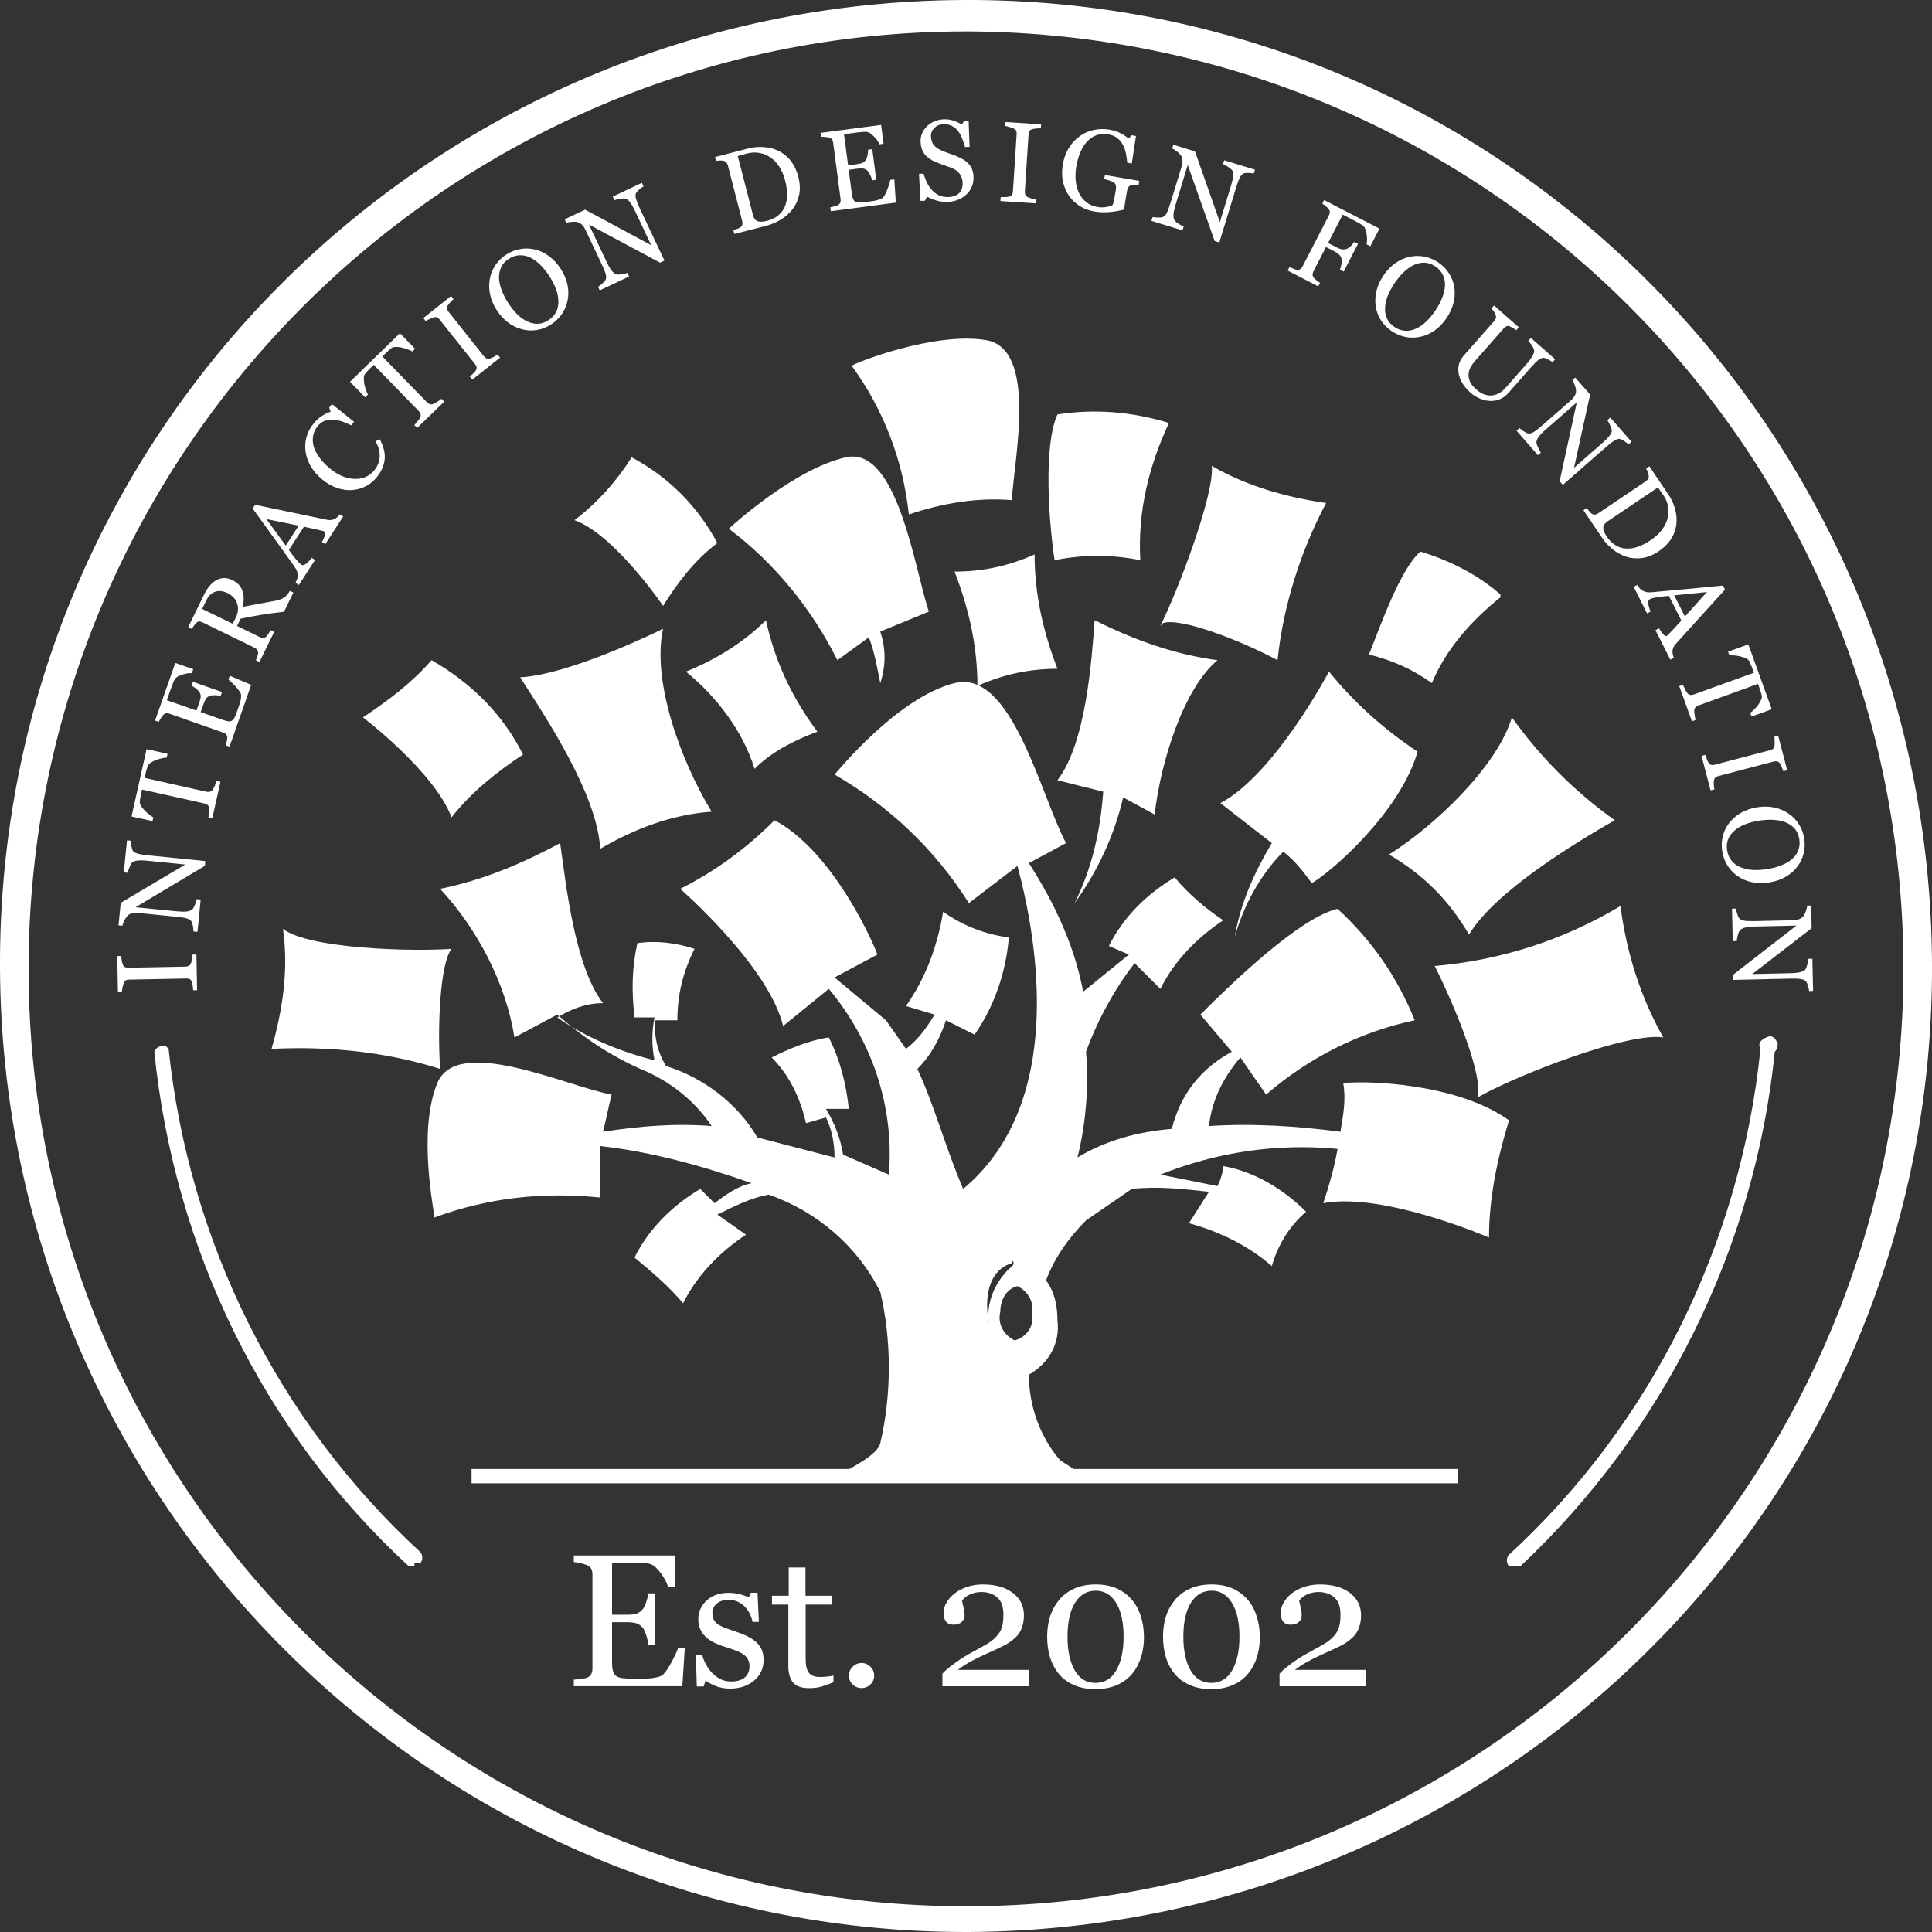 <?xml version="1.0" encoding="utf-8"?>
<svg xmlns="http://www.w3.org/2000/svg" fill="none" height="100%" overflow="visible" preserveAspectRatio="none" style="display: block;" viewBox="0 0 48 48" width="100%">
<rect x="0" y="0" width="48" height="48" fill="#333333" stroke="none"/>
<g id="IDF logo">
<path d="M0 24.071C-0.071 10.793 10.651 0.071 23.929 0C37.207 -0.071 47.929 10.651 48 23.929C48.071 37.207 37.349 47.929 24.071 48H24C10.793 48 0.071 37.278 0 24.071ZM0.71 24.071C0.71 36.923 11.148 47.361 24 47.361C36.852 47.361 47.29 36.923 47.29 24.071C47.29 11.219 36.923 0.852 24.071 0.781H24C11.148 0.781 0.71 11.219 0.71 24.071Z" fill="white" id="Vector"/>
<path d="M17.042 16.686C17.752 16.402 18.462 15.976 19.03 15.408C19.243 16.402 19.669 17.326 20.308 18.178C19.74 18.391 19.172 18.675 18.746 19.101C18.462 18.178 17.823 17.326 17.042 16.686ZM25.136 12.426C24.284 12.355 23.432 12.497 22.58 12.781C22.438 11.432 21.941 10.154 21.16 9.089C21.231 9.018 23.219 8.237 24.497 8.45C25.775 8.663 25.207 11.361 25.136 12.426ZM26.343 36.284L27.124 36.781H20.592C21.231 36.426 21.799 36.142 21.87 35.858C22.154 34.651 22.154 33.302 21.87 32.095C21.302 30.959 20.308 30.107 19.101 29.68C18.675 29.752 18.249 29.965 17.823 30.177L18.533 30.675C17.894 31.101 17.326 31.669 16.971 32.379C16.616 31.953 16.19 31.598 15.764 31.243C16.119 30.532 16.687 29.965 17.397 29.538L17.752 29.893C18.036 29.68 18.32 29.468 18.675 29.396C17.468 28.97 16.19 28.615 14.912 28.473V29.752C13.491 29.61 12.142 29.752 10.793 30.248C10.793 30.107 10.367 28.118 10.864 26.911C11.361 25.704 14.059 26.982 15.195 27.195C15.124 27.479 15.053 27.834 14.982 28.118C15.906 27.976 16.758 27.905 17.681 27.976C17.255 27.337 16.616 26.84 15.906 26.556C15.124 26.201 14.486 25.775 13.846 25.207L12.781 25.775C12.568 24.426 11.858 23.077 10.935 22.083C12 21.87 12.994 21.444 13.917 20.947C14.059 21.941 14.272 24 14.982 24.923C14.556 24.923 14.201 25.065 13.846 25.278C14.556 25.775 15.409 26.13 16.261 26.343C16.19 25.988 16.19 25.633 16.261 25.278H15.764C15.693 24.639 15.693 24.071 15.835 23.432C16.332 23.361 16.829 23.432 17.255 23.574C16.971 24.142 16.829 24.71 16.829 25.349H16.261C16.261 25.775 16.332 26.13 16.545 26.485C17.468 26.769 18.32 27.408 18.817 28.26L20.734 28.757C20.734 28.402 20.663 28.047 20.521 27.763L20.024 27.905C19.882 27.266 19.598 26.698 19.172 26.272C19.598 26.059 20.095 25.846 20.592 25.775C20.876 26.343 21.018 26.911 21.089 27.55H20.521C20.734 27.905 20.876 28.26 20.947 28.686L22.083 29.183C22.225 27.479 21.657 25.846 20.592 24.568L19.456 25.491C19.101 24 16.9 22.083 16.9 22.083C17.752 21.657 18.533 21.089 19.243 20.379C20.592 21.089 21.586 23.148 21.799 23.716L20.734 24.284L22.012 25.349L22.509 26.059C22.793 25.846 23.006 25.562 23.219 25.207L22.509 24.994C23.006 24.284 23.29 23.503 23.432 22.651C23.929 23.006 24.497 23.219 25.065 23.29C24.994 24.142 24.71 24.994 24.213 25.704L23.503 25.349C23.361 25.775 23.148 26.201 22.793 26.556C23.219 27.479 23.503 28.544 23.929 29.538C26.485 27.408 25.775 23.361 25.278 21.515L24.071 22.438C23.219 21.089 22.083 20.024 20.734 19.243C20.805 19.172 22.296 17.326 23.716 16.971C25.136 16.616 25.846 19.74 26.485 20.947L25.562 21.444C26.201 22.438 26.698 23.503 26.911 24.639L28.047 23.716L27.55 23.503C27.905 22.793 28.474 22.225 29.184 21.799C29.539 22.225 29.965 22.58 30.391 22.864C29.752 23.29 29.184 23.858 28.829 24.568L28.189 23.929C27.692 24.568 27.267 25.349 26.982 26.13C27.053 26.982 26.982 27.905 26.769 28.757C27.48 28.331 28.261 28.118 29.113 28.047C29.326 27.195 29.823 26.556 30.604 26.13L29.823 25.207C30.675 24.355 32.308 22.793 33.231 22.58C34.083 23.361 34.722 24.284 35.148 25.349C33.799 25.633 32.521 26.272 31.456 27.195L30.817 26.272C30.391 26.769 30.107 27.337 30.036 27.976C31.101 27.905 32.237 27.976 33.302 28.118C33.373 27.692 33.444 27.337 33.373 26.911C33.941 26.84 36.213 26.911 37.491 27.834C37.207 28.757 36.994 29.752 36.994 30.746C36.994 30.746 34.367 29.61 32.876 29.893C33.018 29.468 33.16 28.97 33.231 28.544C31.74 28.402 30.249 28.615 28.829 29.183L30.249 29.468C30.32 29.326 30.391 29.112 30.391 28.97C31.172 29.112 31.882 29.538 32.45 30.107C32.024 30.462 31.74 30.959 31.598 31.456C31.03 30.959 30.32 30.604 29.539 30.39L30.036 29.61C29.397 29.538 28.758 29.468 28.119 29.538L26.982 30.32C26.556 30.746 26.201 31.243 25.988 31.811C26.201 32.095 26.272 32.45 26.272 32.805C26.343 33.373 26.059 33.87 25.562 34.154C25.562 34.935 25.846 35.716 26.343 36.284ZM25.633 32.663C25.704 32.379 25.562 32.095 25.278 31.953C24.994 32.024 24.852 32.308 24.852 32.592C24.781 32.876 24.923 33.16 25.207 33.302C25.491 33.231 25.704 32.947 25.633 32.663ZM25.136 31.385C24.639 31.527 24.426 32.095 24.568 32.876C24.497 32.379 24.71 31.882 25.065 31.527C25.278 31.385 25.136 31.314 25.136 31.314V31.385ZM20.805 16.402C20.166 15.124 19.243 13.988 18.107 13.136C18.178 13.065 19.74 11.645 21.018 11.361C22.296 11.077 22.722 14.13 23.077 15.195L21.87 15.692C22.012 16.119 22.012 16.544 21.87 16.971C21.799 16.616 21.728 16.189 21.586 15.834L20.805 16.402ZM11.219 23.574C10.935 23.929 10.864 25.491 10.935 26.556C9.586 26.13 8.166 25.988 6.746 26.059C7.03 25.065 7.172 24.071 7.03 23.077C7.669 23.574 10.225 23.645 11.219 23.574ZM17.681 20.166C16.687 20.237 15.764 20.592 14.912 21.089C14.841 19.74 13.562 17.823 12.923 16.828C14.201 16.758 16.474 15.621 16.474 15.621C16.19 16.899 16.9 18.888 17.681 20.166ZM28.331 13.917C27.622 13.775 26.911 13.775 26.201 13.917C26.059 12.994 25.917 11.077 26.272 10.296C27.195 10.154 28.119 10.225 29.042 10.509C28.545 11.574 28.261 12.71 28.331 13.917ZM16.474 15.053C16.474 15.053 15.267 13.278 14.272 12.923C14.841 12.497 15.338 11.929 15.693 11.361C16.616 11.858 17.326 12.568 17.823 13.491C17.255 13.917 16.829 14.485 16.474 15.053ZM30.32 19.953C31.669 19.243 33.018 16.686 33.018 16.686C33.657 17.468 34.367 18.107 35.219 18.675C34.793 20.166 33.089 21.657 32.592 21.941C32.379 21.657 32.166 21.373 31.882 21.16C31.314 21.728 30.888 22.509 30.675 23.29C30.817 22.438 31.172 21.657 31.598 20.947L30.32 19.953ZM36.71 27.266C36.852 26.769 36.213 25.136 35.645 24C37.278 23.858 38.84 23.361 40.261 22.509C40.403 23.645 40.758 24.781 41.325 25.775C40.474 25.633 37.704 26.698 36.71 27.266ZM34.509 21.231C35.645 20.521 37.207 19.03 37.562 17.823C38.272 18.817 39.124 19.669 40.118 20.379C39.124 20.947 37.136 22.154 36.497 23.219C36 22.367 35.361 21.728 34.509 21.231ZM28.829 15.55C29.255 14.698 30.178 12.284 30.107 11.574C30.959 12.071 31.953 12.355 32.947 12.497C32.308 13.704 31.882 15.053 31.74 16.402C30.817 15.905 29.326 15.337 28.9 15.479L28.829 15.55ZM27.905 19.811C27.692 20.734 27.267 21.657 26.698 22.438C27.124 21.586 27.337 20.663 27.409 19.669L26.272 19.385C26.982 18.462 27.124 16.402 27.195 15.408C28.189 15.905 29.184 16.261 30.249 16.402C29.397 17.113 28.829 18.959 28.687 20.237L27.905 19.811ZM23.716 14.201C24.426 14.201 25.065 14.059 25.704 13.775C25.704 14.769 25.917 15.692 26.272 16.616C25.562 16.616 24.923 16.758 24.284 17.041C24.284 16.047 24.071 15.124 23.716 14.201ZM37.278 14.84C36.568 15.408 35.929 16.119 35.574 16.971C35.077 16.616 34.58 16.402 34.012 16.261C34.296 15.55 34.793 14.13 35.29 13.704C36 13.917 36.71 14.272 37.278 14.769V14.84ZM11.219 20.308C10.793 19.172 9.018 17.823 9.018 17.823C9.657 17.397 10.225 16.971 10.722 16.402C11.716 16.971 12.497 17.752 12.994 18.746C12.355 19.172 11.716 19.669 11.219 20.308Z" fill="white" id="Vector_2"/>
<path d="M11.716 36.497H36.213V36.852H11.716V36.497ZM10.296 38.911H10.154C6.533 35.574 4.331 31.029 3.834 26.13C3.905 25.988 3.976 25.988 4.118 25.988L4.189 26.059C4.686 30.817 6.888 35.29 10.438 38.556C10.509 38.627 10.509 38.769 10.438 38.84H10.296V38.911ZM37.633 38.911H37.491C37.42 38.84 37.42 38.698 37.491 38.627C41.041 35.361 43.242 30.887 43.739 26.059C43.668 25.917 43.739 25.846 43.881 25.775C44.023 25.704 44.094 25.775 44.166 25.917C44.166 25.988 44.166 26.059 44.094 26.13C43.597 31.029 41.325 35.574 37.775 38.911H37.633Z" fill="white" id="Vector_3"/>
<g id="Est. 2002">
<path d="M33.934 41.894H31.79V41.582C31.831 41.535 31.888 41.482 31.961 41.424C32.034 41.365 32.121 41.301 32.222 41.232C32.283 41.191 32.356 41.146 32.442 41.097C32.527 41.048 32.624 40.995 32.732 40.937C32.853 40.873 32.945 40.816 33.009 40.768C33.075 40.719 33.134 40.659 33.188 40.587C33.223 40.54 33.251 40.481 33.272 40.411C33.294 40.339 33.304 40.237 33.304 40.106C33.304 39.916 33.253 39.776 33.151 39.688C33.049 39.598 32.918 39.553 32.757 39.553C32.658 39.553 32.564 39.572 32.476 39.612C32.388 39.65 32.321 39.704 32.277 39.772C32.288 39.821 32.3 39.879 32.316 39.946C32.333 40.013 32.341 40.079 32.341 40.143C32.341 40.201 32.316 40.253 32.268 40.299C32.22 40.343 32.15 40.365 32.055 40.365C31.979 40.365 31.92 40.339 31.879 40.287C31.837 40.234 31.817 40.163 31.817 40.074C31.817 39.992 31.84 39.91 31.886 39.827C31.931 39.743 31.997 39.666 32.082 39.596C32.166 39.527 32.27 39.472 32.394 39.429C32.517 39.386 32.651 39.365 32.794 39.365C33.107 39.365 33.355 39.435 33.538 39.575C33.722 39.714 33.815 39.9 33.815 40.134C33.815 40.245 33.798 40.347 33.764 40.438C33.732 40.53 33.68 40.611 33.606 40.681C33.526 40.758 33.431 40.826 33.323 40.882C33.214 40.937 33.049 41.014 32.826 41.113C32.693 41.173 32.57 41.235 32.455 41.301C32.341 41.365 32.247 41.427 32.174 41.488H33.934V41.894Z" fill="white" id="Vector_4"/>
<path d="M31.009 39.756C31.107 39.874 31.179 40.012 31.226 40.17C31.275 40.328 31.3 40.492 31.3 40.665C31.3 40.872 31.27 41.058 31.21 41.223C31.151 41.386 31.069 41.522 30.965 41.63C30.859 41.742 30.732 41.826 30.586 41.882C30.439 41.938 30.276 41.967 30.096 41.967C29.899 41.967 29.724 41.934 29.57 41.868C29.416 41.803 29.291 41.713 29.194 41.598C29.094 41.479 29.018 41.34 28.968 41.182C28.919 41.022 28.895 40.849 28.895 40.665C28.895 40.483 28.918 40.316 28.966 40.163C29.014 40.011 29.09 39.873 29.192 39.749C29.29 39.63 29.416 39.537 29.57 39.468C29.724 39.399 29.9 39.365 30.098 39.365C30.307 39.365 30.486 39.4 30.636 39.47C30.785 39.54 30.91 39.636 31.009 39.756ZM30.794 40.665C30.794 40.302 30.731 40.02 30.606 39.82C30.483 39.62 30.314 39.52 30.101 39.52C29.884 39.52 29.713 39.62 29.588 39.82C29.463 40.02 29.4 40.302 29.4 40.665C29.4 41.009 29.46 41.287 29.579 41.498C29.699 41.707 29.872 41.811 30.096 41.811C30.32 41.811 30.493 41.707 30.613 41.498C30.734 41.287 30.794 41.009 30.794 40.665Z" fill="white" id="Vector_5"/>
<path d="M28.13 39.756C28.228 39.874 28.3 40.012 28.348 40.17C28.396 40.328 28.421 40.492 28.421 40.665C28.421 40.872 28.391 41.058 28.332 41.223C28.272 41.386 28.191 41.522 28.087 41.63C27.98 41.742 27.853 41.826 27.707 41.882C27.561 41.938 27.397 41.967 27.217 41.967C27.02 41.967 26.845 41.934 26.691 41.868C26.537 41.803 26.412 41.713 26.316 41.598C26.215 41.479 26.14 41.34 26.089 41.182C26.04 41.022 26.016 40.849 26.016 40.665C26.016 40.483 26.04 40.316 26.087 40.163C26.136 40.011 26.211 39.873 26.313 39.749C26.411 39.63 26.537 39.537 26.691 39.468C26.845 39.399 27.021 39.365 27.22 39.365C27.429 39.365 27.608 39.4 27.757 39.47C27.907 39.54 28.031 39.636 28.13 39.756ZM27.915 40.665C27.915 40.302 27.853 40.02 27.728 39.82C27.604 39.62 27.435 39.52 27.222 39.52C27.005 39.52 26.834 39.62 26.709 39.82C26.584 40.02 26.522 40.302 26.522 40.665C26.522 41.009 26.581 41.287 26.7 41.498C26.821 41.707 26.993 41.811 27.217 41.811C27.442 41.811 27.614 41.707 27.734 41.498C27.855 41.287 27.915 41.009 27.915 40.665Z" fill="white" id="Vector_6"/>
<path d="M25.558 41.894H23.414V41.582C23.455 41.535 23.512 41.482 23.586 41.424C23.659 41.365 23.746 41.301 23.847 41.232C23.908 41.191 23.981 41.146 24.066 41.097C24.152 41.048 24.248 40.995 24.357 40.937C24.477 40.873 24.57 40.816 24.634 40.768C24.699 40.719 24.759 40.659 24.812 40.587C24.847 40.54 24.875 40.481 24.897 40.411C24.918 40.339 24.929 40.237 24.929 40.106C24.929 39.916 24.878 39.776 24.776 39.688C24.673 39.598 24.542 39.553 24.382 39.553C24.283 39.553 24.189 39.572 24.101 39.612C24.012 39.65 23.946 39.704 23.901 39.772C23.912 39.821 23.925 39.879 23.94 39.946C23.957 40.013 23.966 40.079 23.966 40.143C23.966 40.201 23.941 40.253 23.892 40.299C23.845 40.343 23.774 40.365 23.68 40.365C23.603 40.365 23.544 40.339 23.503 40.287C23.462 40.234 23.442 40.163 23.442 40.074C23.442 39.992 23.464 39.91 23.51 39.827C23.556 39.743 23.622 39.666 23.707 39.596C23.791 39.527 23.895 39.472 24.018 39.429C24.142 39.386 24.275 39.365 24.419 39.365C24.731 39.365 24.979 39.435 25.162 39.575C25.347 39.714 25.439 39.9 25.439 40.134C25.439 40.245 25.422 40.347 25.389 40.438C25.357 40.53 25.304 40.611 25.231 40.681C25.15 40.758 25.055 40.826 24.947 40.882C24.839 40.937 24.673 41.014 24.451 41.113C24.318 41.173 24.194 41.235 24.08 41.301C23.966 41.365 23.872 41.427 23.799 41.488H25.558V41.894Z" fill="white" id="Vector_7"/>
<path d="M21.719 41.63C21.719 41.716 21.688 41.789 21.625 41.85C21.564 41.909 21.491 41.939 21.405 41.939C21.32 41.939 21.246 41.909 21.184 41.85C21.122 41.789 21.092 41.716 21.092 41.63C21.092 41.545 21.122 41.471 21.184 41.41C21.246 41.348 21.32 41.317 21.405 41.317C21.491 41.317 21.564 41.348 21.625 41.41C21.688 41.471 21.719 41.545 21.719 41.63Z" fill="white" id="Vector_8"/>
<path d="M20.707 41.795C20.608 41.836 20.514 41.87 20.426 41.898C20.337 41.927 20.229 41.941 20.101 41.941C19.912 41.941 19.778 41.894 19.7 41.799C19.624 41.703 19.586 41.568 19.586 41.394V39.866H19.179V39.646H19.595V38.944H20.012V39.646H20.659V39.866H20.016V41.127C20.016 41.221 20.019 41.301 20.025 41.365C20.033 41.427 20.05 41.482 20.076 41.529C20.1 41.574 20.137 41.607 20.186 41.63C20.234 41.653 20.3 41.664 20.382 41.664C20.42 41.664 20.476 41.661 20.549 41.655C20.624 41.648 20.677 41.639 20.707 41.628V41.795Z" fill="white" id="Vector_9"/>
<path d="M18.776 40.788C18.839 40.843 18.887 40.906 18.921 40.978C18.954 41.05 18.971 41.137 18.971 41.241C18.971 41.45 18.892 41.621 18.735 41.754C18.58 41.886 18.377 41.953 18.129 41.953C17.998 41.953 17.876 41.929 17.765 41.882C17.655 41.834 17.577 41.791 17.529 41.751L17.483 41.9H17.312L17.289 41.115H17.447C17.459 41.175 17.485 41.244 17.525 41.323C17.564 41.403 17.612 41.474 17.669 41.538C17.728 41.606 17.799 41.662 17.882 41.708C17.966 41.754 18.059 41.776 18.163 41.776C18.31 41.776 18.422 41.744 18.502 41.678C18.581 41.611 18.621 41.516 18.621 41.392C18.621 41.328 18.608 41.273 18.582 41.227C18.558 41.18 18.521 41.139 18.472 41.104C18.422 41.069 18.36 41.037 18.287 41.01C18.213 40.981 18.132 40.953 18.042 40.925C17.97 40.904 17.89 40.875 17.802 40.838C17.715 40.8 17.64 40.756 17.577 40.706C17.51 40.652 17.455 40.587 17.413 40.509C17.37 40.431 17.349 40.34 17.349 40.234C17.349 40.05 17.417 39.893 17.554 39.765C17.692 39.637 17.876 39.573 18.106 39.573C18.194 39.573 18.284 39.584 18.376 39.607C18.469 39.63 18.544 39.658 18.602 39.69L18.655 39.571H18.82L18.854 40.296H18.696C18.664 40.134 18.595 40.003 18.488 39.902C18.383 39.8 18.254 39.749 18.101 39.749C17.976 39.749 17.878 39.78 17.806 39.843C17.734 39.906 17.699 39.981 17.699 40.069C17.699 40.138 17.71 40.195 17.733 40.241C17.757 40.287 17.793 40.326 17.84 40.358C17.886 40.388 17.943 40.417 18.012 40.445C18.082 40.471 18.168 40.5 18.271 40.534C18.371 40.566 18.466 40.603 18.554 40.646C18.644 40.689 18.718 40.736 18.776 40.788Z" fill="white" id="Vector_10"/>
<path d="M17.014 40.937L16.952 41.893H14.256V41.731C14.302 41.728 14.363 41.722 14.44 41.713C14.516 41.702 14.565 41.691 14.588 41.681C14.637 41.658 14.671 41.628 14.689 41.591C14.709 41.555 14.719 41.508 14.719 41.452V39.118C14.719 39.067 14.71 39.023 14.694 38.985C14.677 38.945 14.642 38.913 14.588 38.889C14.547 38.869 14.491 38.852 14.421 38.836C14.352 38.821 14.298 38.812 14.256 38.809V38.646H16.769V39.429H16.597C16.567 39.313 16.5 39.19 16.398 39.061C16.297 38.929 16.201 38.858 16.11 38.846C16.063 38.839 16.006 38.835 15.941 38.832C15.875 38.829 15.8 38.827 15.716 38.827H15.206V40.118H15.572C15.69 40.118 15.775 40.107 15.828 40.086C15.883 40.063 15.931 40.025 15.973 39.974C16.006 39.929 16.034 39.871 16.057 39.797C16.082 39.723 16.098 39.653 16.105 39.587H16.277V40.857H16.105C16.099 40.784 16.082 40.707 16.055 40.626C16.029 40.543 16.002 40.484 15.973 40.447C15.925 40.388 15.871 40.349 15.81 40.331C15.751 40.312 15.671 40.303 15.572 40.303H15.206V41.278C15.206 41.376 15.213 41.453 15.227 41.509C15.24 41.565 15.267 41.608 15.307 41.637C15.346 41.666 15.4 41.685 15.469 41.694C15.538 41.702 15.636 41.706 15.762 41.706C15.812 41.706 15.879 41.706 15.961 41.706C16.044 41.706 16.113 41.703 16.169 41.697C16.227 41.691 16.287 41.68 16.348 41.665C16.41 41.648 16.455 41.626 16.481 41.598C16.551 41.525 16.624 41.414 16.7 41.266C16.778 41.117 16.828 41.007 16.849 40.937H17.014Z" fill="white" id="Vector_11"/>
</g>
<path d="M4.88 23.715L4.897 24.601L4.799 24.603C4.796 24.578 4.793 24.542 4.788 24.495C4.784 24.448 4.778 24.415 4.77 24.396C4.757 24.365 4.741 24.343 4.72 24.33C4.698 24.317 4.669 24.31 4.632 24.311L3.207 24.338C3.174 24.339 3.148 24.344 3.127 24.355C3.105 24.366 3.087 24.39 3.073 24.428C3.062 24.456 3.053 24.491 3.044 24.534C3.035 24.576 3.029 24.61 3.028 24.637L2.93 24.639L2.913 23.753L3.011 23.751C3.013 23.78 3.017 23.814 3.024 23.854C3.03 23.893 3.039 23.928 3.048 23.957C3.06 23.992 3.079 24.015 3.104 24.027C3.129 24.038 3.157 24.044 3.187 24.043L4.611 24.016C4.642 24.015 4.669 24.008 4.693 23.995C4.716 23.98 4.734 23.957 4.747 23.924C4.754 23.905 4.762 23.873 4.77 23.83C4.777 23.785 4.781 23.748 4.782 23.717L4.88 23.715Z" fill="white" id="I"/>
<path d="M3.253 20.888C3.251 20.914 3.255 20.954 3.263 21.009C3.272 21.064 3.282 21.103 3.295 21.128C3.314 21.163 3.356 21.19 3.42 21.209C3.485 21.226 3.567 21.24 3.667 21.25L5.101 21.393L5.089 21.513L3.368 22.54L4.378 22.641C4.492 22.652 4.579 22.654 4.641 22.646C4.704 22.638 4.749 22.62 4.778 22.593C4.8 22.574 4.823 22.532 4.847 22.468C4.871 22.403 4.885 22.36 4.888 22.339L4.986 22.349L4.906 23.152L4.808 23.142C4.809 23.117 4.804 23.075 4.794 23.014C4.784 22.954 4.772 22.915 4.761 22.899C4.739 22.865 4.702 22.839 4.65 22.821C4.598 22.804 4.508 22.789 4.38 22.776L3.416 22.68C3.373 22.676 3.33 22.679 3.286 22.689C3.243 22.7 3.208 22.716 3.183 22.739C3.149 22.769 3.119 22.812 3.092 22.867C3.064 22.921 3.048 22.965 3.042 23L2.944 22.99L3 22.431L4.603 21.479L3.672 21.386C3.558 21.374 3.469 21.373 3.407 21.382C3.344 21.39 3.301 21.407 3.278 21.433C3.258 21.457 3.237 21.497 3.214 21.555C3.192 21.611 3.178 21.654 3.174 21.684L3.076 21.675L3.155 20.878L3.253 20.888Z" fill="white" id="N"/>
<path d="M4.163 18.729L4.142 18.822C4.108 18.823 4.066 18.829 4.017 18.841C3.967 18.852 3.92 18.866 3.874 18.883C3.827 18.901 3.784 18.922 3.746 18.948C3.707 18.972 3.682 18.999 3.671 19.028C3.661 19.055 3.651 19.09 3.639 19.132C3.628 19.174 3.619 19.213 3.61 19.249L3.593 19.327L5.129 19.671C5.159 19.677 5.188 19.677 5.216 19.67C5.243 19.663 5.267 19.645 5.288 19.616C5.297 19.602 5.314 19.57 5.336 19.521C5.358 19.471 5.373 19.431 5.381 19.403L5.477 19.424L5.274 20.331L5.178 20.31C5.182 20.284 5.187 20.245 5.193 20.192C5.199 20.139 5.201 20.101 5.197 20.079C5.192 20.047 5.18 20.021 5.161 20.003C5.142 19.984 5.114 19.97 5.077 19.962L3.528 19.616L3.511 19.694C3.505 19.722 3.498 19.757 3.49 19.799C3.482 19.84 3.476 19.881 3.472 19.92C3.469 19.95 3.48 19.985 3.505 20.025C3.53 20.064 3.559 20.101 3.594 20.137C3.628 20.174 3.666 20.207 3.708 20.238C3.748 20.269 3.782 20.292 3.81 20.307L3.789 20.401L3.268 20.285L3.642 18.612L4.163 18.729Z" fill="white" id="T"/>
<path d="M5.709 16.789L6.241 17.015L5.702 18.551L5.61 18.519C5.617 18.492 5.626 18.456 5.636 18.411C5.645 18.365 5.649 18.335 5.647 18.32C5.644 18.287 5.634 18.262 5.617 18.244C5.6 18.226 5.575 18.211 5.543 18.2L4.213 17.733C4.185 17.723 4.158 17.719 4.133 17.721C4.107 17.722 4.082 17.736 4.057 17.761C4.037 17.781 4.016 17.809 3.994 17.846C3.971 17.882 3.955 17.912 3.945 17.934L3.853 17.902L4.355 16.471L4.801 16.627L4.766 16.725C4.694 16.719 4.611 16.732 4.517 16.765C4.422 16.796 4.362 16.836 4.337 16.886C4.324 16.912 4.31 16.943 4.295 16.98C4.28 17.016 4.264 17.058 4.247 17.106L4.145 17.397L4.881 17.655L4.954 17.447C4.977 17.38 4.988 17.329 4.987 17.294C4.985 17.258 4.973 17.223 4.952 17.189C4.933 17.162 4.905 17.134 4.868 17.106C4.831 17.077 4.794 17.054 4.758 17.037L4.792 16.939L5.516 17.193L5.481 17.291C5.439 17.279 5.391 17.273 5.34 17.273C5.288 17.271 5.248 17.275 5.222 17.284C5.178 17.299 5.145 17.322 5.123 17.354C5.1 17.384 5.079 17.427 5.059 17.484L4.986 17.692L5.542 17.887C5.597 17.907 5.642 17.918 5.677 17.922C5.712 17.925 5.742 17.918 5.766 17.901C5.791 17.885 5.812 17.858 5.831 17.82C5.849 17.783 5.871 17.728 5.896 17.656C5.907 17.627 5.92 17.589 5.936 17.542C5.953 17.495 5.965 17.455 5.973 17.422C5.981 17.388 5.987 17.352 5.99 17.314C5.993 17.275 5.989 17.245 5.979 17.225C5.951 17.17 5.903 17.107 5.834 17.034C5.764 16.959 5.712 16.909 5.676 16.883L5.709 16.789Z" fill="white" id="E"/>
<path d="M7.289 14.722L7.056 15.199C6.839 15.224 6.649 15.249 6.486 15.276C6.324 15.302 6.155 15.334 5.978 15.371L5.889 15.552L6.451 15.826C6.48 15.841 6.508 15.849 6.535 15.85C6.561 15.852 6.587 15.841 6.614 15.816C6.627 15.804 6.645 15.78 6.668 15.745C6.692 15.71 6.71 15.68 6.723 15.655L6.812 15.698L6.446 16.447L6.357 16.404C6.365 16.383 6.377 16.353 6.391 16.313C6.405 16.273 6.413 16.244 6.414 16.226C6.415 16.195 6.408 16.17 6.392 16.149C6.377 16.127 6.353 16.108 6.321 16.092L5.04 15.466C5.011 15.452 4.983 15.444 4.957 15.441C4.93 15.438 4.904 15.449 4.877 15.474C4.859 15.492 4.84 15.515 4.817 15.546C4.795 15.576 4.777 15.602 4.763 15.625L4.675 15.581L5.075 14.764C5.111 14.689 5.153 14.622 5.201 14.564C5.248 14.506 5.302 14.459 5.362 14.422C5.421 14.387 5.485 14.367 5.554 14.362C5.622 14.358 5.694 14.374 5.77 14.411C5.838 14.444 5.893 14.484 5.936 14.53C5.978 14.577 6.008 14.63 6.026 14.689C6.044 14.744 6.053 14.805 6.054 14.87C6.054 14.935 6.048 15.004 6.035 15.076C6.194 15.045 6.327 15.02 6.434 15.001C6.541 14.982 6.672 14.958 6.826 14.929C6.894 14.917 6.947 14.902 6.986 14.885C7.024 14.866 7.057 14.846 7.086 14.824C7.108 14.808 7.129 14.785 7.151 14.755C7.173 14.726 7.189 14.7 7.201 14.679L7.289 14.722ZM5.648 14.733C5.54 14.681 5.441 14.67 5.348 14.701C5.255 14.732 5.181 14.803 5.126 14.915L5.022 15.128L5.782 15.499L5.862 15.336C5.918 15.221 5.928 15.107 5.892 14.995C5.856 14.882 5.774 14.795 5.648 14.733Z" fill="white" id="R"/>
<path d="M8.527 12.831L8.081 13.52L7.999 13.466C8.034 13.403 8.059 13.348 8.073 13.301C8.087 13.253 8.086 13.223 8.069 13.212C8.062 13.208 8.053 13.203 8.042 13.198C8.031 13.193 8.02 13.19 8.01 13.188L7.551 13.086L7.177 13.664C7.217 13.721 7.253 13.77 7.284 13.81C7.316 13.849 7.345 13.885 7.373 13.918C7.399 13.95 7.422 13.974 7.441 13.992C7.459 14.009 7.475 14.022 7.488 14.031C7.519 14.051 7.559 14.042 7.608 14.004C7.656 13.966 7.702 13.918 7.745 13.858L7.828 13.912L7.425 14.534L7.343 14.48C7.354 14.459 7.366 14.431 7.379 14.396C7.391 14.361 7.397 14.329 7.397 14.302C7.396 14.258 7.39 14.219 7.378 14.188C7.366 14.156 7.345 14.118 7.315 14.076C7.162 13.859 6.988 13.617 6.794 13.349C6.601 13.082 6.428 12.844 6.277 12.634L6.337 12.541L8.119 12.913C8.157 12.921 8.19 12.923 8.218 12.921C8.246 12.918 8.278 12.909 8.313 12.894C8.335 12.883 8.359 12.866 8.386 12.842C8.411 12.818 8.431 12.797 8.444 12.778L8.527 12.831ZM7.42 13.06L6.618 12.896L7.1 13.556L7.42 13.06Z" fill="white" id="A"/>
<path d="M9.352 11.867C9.277 11.958 9.187 12.03 9.082 12.084C8.978 12.136 8.866 12.167 8.745 12.176C8.626 12.183 8.502 12.166 8.375 12.124C8.247 12.081 8.122 12.01 8.001 11.909C7.88 11.808 7.786 11.699 7.718 11.58C7.65 11.461 7.608 11.339 7.591 11.214C7.574 11.091 7.583 10.969 7.618 10.849C7.653 10.729 7.712 10.618 7.796 10.518C7.858 10.443 7.923 10.383 7.992 10.338C8.061 10.293 8.135 10.257 8.214 10.23L8.178 10.126L8.249 10.04L8.797 10.48L8.724 10.567C8.662 10.535 8.591 10.505 8.511 10.477C8.43 10.448 8.355 10.431 8.287 10.426C8.211 10.42 8.139 10.429 8.073 10.454C8.006 10.478 7.948 10.52 7.897 10.581C7.84 10.65 7.802 10.727 7.783 10.812C7.764 10.896 7.767 10.985 7.79 11.079C7.814 11.168 7.86 11.261 7.93 11.358C7.999 11.456 8.089 11.55 8.198 11.641C8.295 11.722 8.394 11.784 8.495 11.827C8.596 11.869 8.697 11.893 8.796 11.898C8.894 11.903 8.986 11.888 9.072 11.855C9.158 11.82 9.233 11.765 9.297 11.688C9.345 11.63 9.38 11.57 9.402 11.507C9.424 11.443 9.435 11.381 9.435 11.32C9.433 11.259 9.423 11.198 9.406 11.138C9.389 11.077 9.363 11.019 9.331 10.963L9.436 10.915C9.535 11.101 9.575 11.272 9.556 11.427C9.536 11.581 9.468 11.728 9.352 11.867Z" fill="white" id="C"/>
<path d="M10.312 8.665L10.242 8.732C10.213 8.714 10.174 8.696 10.126 8.679C10.078 8.661 10.03 8.646 9.982 8.636C9.932 8.624 9.884 8.619 9.838 8.62C9.792 8.619 9.756 8.628 9.731 8.646C9.707 8.663 9.679 8.687 9.647 8.716C9.614 8.745 9.584 8.773 9.557 8.799L9.499 8.856L10.607 9.994C10.628 10.017 10.652 10.032 10.68 10.042C10.707 10.051 10.737 10.049 10.77 10.036C10.787 10.029 10.818 10.011 10.864 9.982C10.911 9.953 10.945 9.928 10.967 9.908L11.036 9.979L10.364 10.632L10.295 10.561C10.312 10.542 10.338 10.511 10.372 10.47C10.407 10.428 10.429 10.398 10.438 10.377C10.451 10.347 10.456 10.319 10.45 10.293C10.444 10.266 10.428 10.239 10.402 10.211L9.285 9.063L9.227 9.12C9.207 9.14 9.181 9.166 9.152 9.197C9.122 9.228 9.094 9.258 9.069 9.289C9.05 9.313 9.04 9.349 9.039 9.396C9.039 9.443 9.043 9.49 9.052 9.54C9.061 9.59 9.075 9.639 9.093 9.688C9.11 9.737 9.126 9.775 9.141 9.803L9.071 9.871L8.696 9.485L9.936 8.279L10.312 8.665Z" fill="white" id="T_2"/>
<path d="M12.424 8.885L11.735 9.433L11.674 9.356C11.692 9.34 11.718 9.315 11.753 9.283C11.787 9.251 11.809 9.226 11.82 9.208C11.836 9.18 11.844 9.154 11.842 9.129C11.839 9.104 11.827 9.077 11.804 9.049L10.922 7.939C10.902 7.914 10.882 7.896 10.861 7.886C10.839 7.875 10.809 7.876 10.77 7.888C10.742 7.896 10.708 7.91 10.669 7.929C10.631 7.947 10.6 7.963 10.578 7.979L10.518 7.902L11.207 7.354L11.268 7.431C11.246 7.449 11.222 7.473 11.195 7.503C11.167 7.532 11.145 7.559 11.128 7.584C11.107 7.615 11.1 7.643 11.106 7.67C11.112 7.697 11.125 7.722 11.144 7.746L12.024 8.854C12.043 8.878 12.065 8.895 12.09 8.906C12.115 8.915 12.145 8.915 12.178 8.906C12.198 8.9 12.228 8.887 12.267 8.867C12.307 8.846 12.339 8.827 12.363 8.808L12.424 8.885Z" fill="white" id="I_2"/>
<path d="M13.291 6.199C13.413 6.228 13.53 6.283 13.64 6.365C13.751 6.445 13.848 6.551 13.932 6.681C14.017 6.813 14.072 6.946 14.1 7.08C14.127 7.214 14.127 7.343 14.101 7.467C14.077 7.588 14.03 7.699 13.961 7.801C13.891 7.903 13.802 7.989 13.694 8.059C13.579 8.133 13.459 8.18 13.334 8.2C13.208 8.22 13.086 8.213 12.966 8.181C12.848 8.151 12.734 8.095 12.624 8.014C12.515 7.932 12.421 7.829 12.342 7.706C12.255 7.572 12.199 7.438 12.174 7.306C12.147 7.174 12.146 7.045 12.171 6.921C12.195 6.797 12.242 6.684 12.312 6.582C12.383 6.479 12.472 6.393 12.577 6.325C12.687 6.255 12.804 6.209 12.927 6.187C13.051 6.166 13.172 6.17 13.291 6.199ZM13.873 7.483C13.871 7.385 13.851 7.284 13.813 7.182C13.775 7.08 13.721 6.974 13.65 6.863C13.577 6.75 13.498 6.653 13.415 6.573C13.332 6.492 13.248 6.432 13.162 6.393C13.076 6.354 12.99 6.337 12.902 6.342C12.813 6.347 12.727 6.375 12.644 6.429C12.551 6.489 12.485 6.562 12.448 6.646C12.41 6.731 12.393 6.823 12.398 6.921C12.404 7.014 12.426 7.113 12.466 7.217C12.506 7.321 12.559 7.423 12.624 7.524C12.696 7.636 12.771 7.731 12.85 7.808C12.928 7.885 13.011 7.945 13.1 7.986C13.186 8.028 13.273 8.047 13.362 8.045C13.45 8.042 13.539 8.012 13.627 7.955C13.711 7.901 13.773 7.834 13.815 7.752C13.857 7.67 13.876 7.58 13.873 7.483Z" fill="white" id="O"/>
<path d="M15.989 4.631C15.966 4.643 15.934 4.666 15.891 4.702C15.849 4.737 15.82 4.767 15.806 4.79C15.785 4.825 15.784 4.875 15.801 4.939C15.819 5.003 15.85 5.081 15.893 5.172L16.508 6.475L16.399 6.526L14.633 5.58L15.067 6.498C15.115 6.601 15.159 6.677 15.198 6.726C15.237 6.775 15.276 6.805 15.313 6.816C15.341 6.825 15.389 6.823 15.457 6.811C15.525 6.798 15.568 6.788 15.588 6.78L15.63 6.869L14.9 7.214L14.858 7.125C14.88 7.112 14.914 7.086 14.961 7.047C15.007 7.006 15.034 6.977 15.042 6.959C15.06 6.922 15.064 6.877 15.052 6.824C15.04 6.771 15.007 6.686 14.952 6.57L14.537 5.693C14.519 5.655 14.494 5.619 14.463 5.587C14.431 5.555 14.399 5.534 14.367 5.524C14.324 5.51 14.272 5.506 14.211 5.512C14.15 5.516 14.104 5.524 14.071 5.538L14.029 5.449L14.537 5.209L16.179 6.092L15.779 5.246C15.73 5.142 15.685 5.066 15.646 5.017C15.606 4.967 15.569 4.939 15.536 4.933C15.505 4.928 15.459 4.931 15.398 4.941C15.338 4.951 15.294 4.961 15.266 4.973L15.224 4.884L15.947 4.542L15.989 4.631Z" fill="white" id="N_2"/>
<path d="M19.835 4.398C19.877 4.56 19.883 4.709 19.853 4.844C19.822 4.979 19.768 5.097 19.69 5.198C19.611 5.3 19.515 5.386 19.402 5.455C19.289 5.524 19.167 5.576 19.036 5.609L18.245 5.813L18.22 5.718C18.246 5.711 18.279 5.7 18.319 5.685C18.36 5.669 18.386 5.656 18.398 5.646C18.422 5.628 18.437 5.606 18.443 5.58C18.449 5.554 18.448 5.524 18.44 5.492L18.085 4.114C18.077 4.084 18.065 4.058 18.048 4.036C18.032 4.015 18.007 4.001 17.972 3.994C17.941 3.988 17.909 3.986 17.875 3.988C17.841 3.99 17.812 3.993 17.788 3.997L17.764 3.902L18.598 3.687C18.712 3.657 18.83 3.646 18.95 3.653C19.071 3.659 19.18 3.682 19.278 3.721C19.41 3.772 19.525 3.854 19.622 3.966C19.719 4.079 19.79 4.223 19.835 4.398ZM19.505 4.481C19.472 4.353 19.425 4.242 19.365 4.147C19.304 4.052 19.231 3.974 19.145 3.914C19.065 3.857 18.973 3.818 18.872 3.8C18.771 3.781 18.666 3.785 18.556 3.814C18.519 3.823 18.477 3.835 18.431 3.849C18.386 3.861 18.352 3.871 18.33 3.878L18.708 5.345C18.729 5.427 18.767 5.477 18.823 5.496C18.879 5.516 18.956 5.512 19.054 5.487C19.168 5.458 19.263 5.412 19.337 5.35C19.412 5.287 19.467 5.213 19.501 5.128C19.538 5.038 19.555 4.941 19.555 4.836C19.555 4.73 19.539 4.611 19.505 4.481Z" fill="white" id="D"/>
<path d="M22.219 4.456L22.257 5.034L20.642 5.247L20.629 5.15C20.656 5.144 20.692 5.136 20.737 5.124C20.782 5.112 20.811 5.101 20.824 5.093C20.851 5.076 20.869 5.055 20.877 5.032C20.886 5.008 20.888 4.98 20.884 4.946L20.7 3.547C20.696 3.517 20.687 3.491 20.674 3.469C20.661 3.447 20.637 3.43 20.603 3.42C20.577 3.411 20.542 3.405 20.499 3.402C20.457 3.398 20.423 3.397 20.398 3.398L20.385 3.301L21.891 3.103L21.953 3.572L21.85 3.585C21.823 3.518 21.773 3.45 21.702 3.38C21.631 3.309 21.568 3.274 21.512 3.274C21.483 3.274 21.449 3.276 21.409 3.279C21.37 3.282 21.325 3.287 21.275 3.294L20.969 3.334L21.071 4.108L21.29 4.079C21.36 4.07 21.411 4.057 21.441 4.04C21.472 4.021 21.498 3.995 21.519 3.961C21.535 3.932 21.547 3.894 21.555 3.849C21.564 3.802 21.568 3.759 21.568 3.719L21.671 3.705L21.771 4.466L21.668 4.48C21.658 4.436 21.642 4.392 21.619 4.345C21.597 4.298 21.576 4.264 21.556 4.245C21.523 4.213 21.487 4.194 21.449 4.188C21.412 4.181 21.364 4.182 21.305 4.19L21.085 4.219L21.162 4.803C21.17 4.862 21.18 4.907 21.193 4.94C21.205 4.973 21.225 4.996 21.251 5.011C21.277 5.025 21.311 5.032 21.353 5.032C21.394 5.031 21.453 5.026 21.529 5.016C21.559 5.012 21.599 5.007 21.648 5C21.698 4.994 21.739 4.986 21.773 4.978C21.807 4.97 21.842 4.959 21.877 4.945C21.913 4.93 21.938 4.913 21.951 4.895C21.988 4.845 22.023 4.773 22.057 4.678C22.092 4.583 22.113 4.513 22.12 4.469L22.219 4.456Z" fill="white" id="E_2"/>
<path d="M24.058 4.062C24.101 4.107 24.132 4.158 24.153 4.213C24.174 4.267 24.186 4.33 24.187 4.403C24.191 4.577 24.129 4.722 24.003 4.837C23.877 4.953 23.718 5.012 23.528 5.016C23.44 5.018 23.352 5.006 23.264 4.981C23.175 4.955 23.099 4.923 23.034 4.886L22.977 4.988L22.866 4.99L22.833 4.317L22.945 4.315C22.97 4.397 22.998 4.472 23.03 4.539C23.063 4.605 23.105 4.667 23.157 4.724C23.206 4.777 23.263 4.82 23.328 4.851C23.393 4.882 23.468 4.897 23.553 4.895C23.617 4.894 23.672 4.884 23.719 4.867C23.767 4.849 23.805 4.825 23.834 4.793C23.863 4.762 23.884 4.726 23.897 4.685C23.911 4.643 23.918 4.596 23.916 4.542C23.915 4.464 23.891 4.391 23.846 4.324C23.8 4.257 23.733 4.206 23.644 4.173C23.584 4.15 23.514 4.125 23.436 4.098C23.358 4.07 23.29 4.044 23.233 4.019C23.121 3.971 23.034 3.908 22.97 3.828C22.907 3.748 22.875 3.643 22.872 3.513C22.87 3.438 22.884 3.368 22.914 3.302C22.943 3.237 22.985 3.178 23.041 3.126C23.093 3.077 23.156 3.039 23.228 3.01C23.301 2.981 23.377 2.966 23.456 2.964C23.547 2.962 23.628 2.975 23.7 3.001C23.772 3.027 23.839 3.058 23.899 3.094L23.954 2.999L24.065 2.996L24.089 3.649L23.976 3.652C23.955 3.577 23.93 3.506 23.903 3.438C23.876 3.37 23.842 3.309 23.801 3.254C23.76 3.201 23.71 3.16 23.652 3.129C23.594 3.098 23.524 3.083 23.441 3.085C23.353 3.087 23.279 3.117 23.218 3.174C23.157 3.232 23.127 3.301 23.129 3.383C23.131 3.468 23.152 3.538 23.193 3.594C23.234 3.648 23.292 3.693 23.369 3.728C23.437 3.759 23.504 3.785 23.569 3.808C23.635 3.83 23.699 3.854 23.76 3.879C23.816 3.902 23.87 3.928 23.922 3.958C23.974 3.987 24.019 4.022 24.058 4.062Z" fill="white" id="S"/>
<path d="M25.739 5.053L24.855 4.995L24.861 4.897C24.886 4.897 24.922 4.896 24.969 4.896C25.017 4.895 25.05 4.892 25.07 4.886C25.101 4.876 25.125 4.861 25.14 4.842C25.155 4.821 25.164 4.793 25.166 4.756L25.258 3.333C25.261 3.301 25.257 3.274 25.248 3.252C25.24 3.229 25.217 3.209 25.18 3.192C25.153 3.179 25.119 3.167 25.077 3.155C25.036 3.142 25.002 3.133 24.976 3.13L24.982 3.032L25.866 3.089L25.86 3.187C25.831 3.186 25.797 3.188 25.757 3.192C25.717 3.195 25.682 3.2 25.652 3.207C25.616 3.216 25.591 3.232 25.578 3.257C25.564 3.281 25.556 3.308 25.554 3.338L25.462 4.76C25.46 4.79 25.465 4.818 25.476 4.843C25.488 4.867 25.51 4.886 25.541 4.902C25.56 4.911 25.591 4.921 25.634 4.933C25.678 4.945 25.715 4.952 25.745 4.955L25.739 5.053Z" fill="white" id="I_3"/>
<path d="M28.288 4.594C28.265 4.593 28.235 4.593 28.196 4.593C28.159 4.592 28.128 4.595 28.103 4.602C28.073 4.611 28.05 4.627 28.034 4.651C28.018 4.674 28.008 4.702 28.002 4.736L27.976 4.887C27.957 4.997 27.945 5.071 27.94 5.11C27.935 5.149 27.931 5.181 27.929 5.206C27.798 5.24 27.669 5.261 27.543 5.27C27.417 5.279 27.296 5.273 27.18 5.253C27.055 5.232 26.939 5.188 26.832 5.122C26.724 5.055 26.635 4.971 26.564 4.871C26.492 4.769 26.441 4.651 26.41 4.518C26.381 4.384 26.379 4.241 26.405 4.087C26.43 3.939 26.478 3.805 26.548 3.687C26.619 3.568 26.708 3.47 26.814 3.392C26.916 3.315 27.032 3.262 27.161 3.232C27.29 3.201 27.424 3.198 27.561 3.221C27.671 3.24 27.765 3.27 27.841 3.31C27.918 3.351 27.985 3.395 28.041 3.443L28.113 3.36L28.223 3.378L28.119 4.062L28.006 4.043C28 3.964 27.988 3.886 27.973 3.809C27.957 3.731 27.931 3.659 27.896 3.594C27.861 3.529 27.814 3.473 27.755 3.428C27.697 3.383 27.623 3.352 27.533 3.337C27.435 3.32 27.344 3.325 27.26 3.352C27.177 3.379 27.1 3.426 27.029 3.495C26.96 3.562 26.901 3.649 26.852 3.758C26.802 3.866 26.765 3.99 26.741 4.13C26.72 4.254 26.715 4.373 26.725 4.488C26.737 4.602 26.764 4.704 26.807 4.794C26.85 4.885 26.91 4.961 26.988 5.022C27.065 5.084 27.157 5.123 27.265 5.142C27.346 5.156 27.421 5.156 27.491 5.142C27.563 5.129 27.614 5.111 27.646 5.088C27.662 5.042 27.674 4.994 27.682 4.946C27.691 4.897 27.699 4.856 27.705 4.822L27.723 4.715C27.73 4.677 27.73 4.642 27.724 4.611C27.719 4.579 27.701 4.553 27.671 4.534C27.643 4.515 27.603 4.498 27.552 4.482C27.502 4.466 27.462 4.455 27.433 4.448L27.451 4.348L28.305 4.494L28.288 4.594Z" fill="white" id="G"/>
<path d="M31.151 4.31C31.126 4.304 31.086 4.299 31.03 4.297C30.975 4.294 30.934 4.297 30.908 4.304C30.869 4.317 30.835 4.352 30.804 4.412C30.774 4.471 30.744 4.549 30.715 4.646L30.294 6.024L30.178 5.988L29.509 4.1L29.212 5.071C29.178 5.179 29.16 5.265 29.155 5.327C29.151 5.39 29.16 5.438 29.18 5.471C29.195 5.497 29.231 5.528 29.29 5.564C29.348 5.601 29.388 5.622 29.408 5.629L29.379 5.724L28.607 5.488L28.636 5.393C28.66 5.399 28.703 5.403 28.764 5.405C28.826 5.406 28.865 5.403 28.883 5.395C28.922 5.38 28.955 5.349 28.982 5.302C29.009 5.254 29.041 5.169 29.079 5.046L29.362 4.119C29.375 4.078 29.38 4.035 29.378 3.99C29.376 3.945 29.367 3.908 29.35 3.879C29.327 3.84 29.291 3.802 29.243 3.765C29.195 3.727 29.155 3.702 29.122 3.69L29.151 3.596L29.688 3.76L30.307 5.519L30.581 4.623C30.615 4.514 30.633 4.428 30.637 4.365C30.641 4.301 30.633 4.256 30.612 4.228C30.592 4.204 30.557 4.175 30.505 4.142C30.454 4.109 30.414 4.087 30.386 4.076L30.415 3.982L31.18 4.216L31.151 4.31Z" fill="white" id="N_3"/>
<path d="M34.046 6.118L33.953 6.071C33.969 5.997 33.969 5.908 33.952 5.806C33.936 5.704 33.905 5.636 33.858 5.602C33.835 5.586 33.805 5.568 33.771 5.548C33.737 5.528 33.698 5.507 33.654 5.484L33.359 5.332L32.996 6.037L33.197 6.141C33.258 6.172 33.309 6.19 33.349 6.195C33.39 6.2 33.429 6.195 33.466 6.181C33.492 6.171 33.521 6.151 33.554 6.12C33.588 6.088 33.618 6.052 33.645 6.01L33.739 6.059L33.384 6.747L33.29 6.698C33.306 6.661 33.319 6.615 33.328 6.561C33.337 6.508 33.339 6.467 33.334 6.438C33.325 6.394 33.304 6.358 33.272 6.327C33.24 6.297 33.199 6.268 33.146 6.241L32.944 6.137L32.633 6.741C32.619 6.768 32.611 6.795 32.611 6.822C32.611 6.849 32.621 6.876 32.641 6.903C32.651 6.915 32.674 6.936 32.711 6.966C32.748 6.995 32.776 7.016 32.797 7.028L32.752 7.115L31.992 6.723L32.038 6.636C32.063 6.647 32.097 6.661 32.14 6.679C32.184 6.696 32.213 6.705 32.228 6.706C32.258 6.708 32.284 6.701 32.306 6.686C32.328 6.671 32.347 6.648 32.362 6.619L33.015 5.354C33.029 5.326 33.037 5.3 33.039 5.275C33.041 5.249 33.031 5.222 33.009 5.194C32.992 5.171 32.967 5.146 32.933 5.119C32.9 5.091 32.873 5.071 32.852 5.058L32.897 4.97L34.272 5.68L34.046 6.118Z" fill="white" id="F"/>
<path d="M36.13 7.125C36.151 7.249 36.146 7.378 36.115 7.511C36.084 7.645 36.025 7.776 35.938 7.904C35.851 8.034 35.751 8.138 35.638 8.215C35.525 8.293 35.407 8.345 35.283 8.369C35.163 8.395 35.041 8.396 34.92 8.372C34.799 8.348 34.685 8.3 34.579 8.229C34.465 8.152 34.375 8.06 34.306 7.953C34.24 7.845 34.197 7.73 34.179 7.608C34.161 7.487 34.167 7.36 34.198 7.228C34.231 7.095 34.288 6.968 34.37 6.847C34.46 6.714 34.56 6.61 34.671 6.534C34.783 6.458 34.901 6.406 35.025 6.38C35.147 6.353 35.27 6.352 35.392 6.376C35.514 6.401 35.628 6.449 35.732 6.519C35.84 6.592 35.928 6.681 35.997 6.786C36.065 6.891 36.109 7.004 36.13 7.125ZM35.178 8.166C35.268 8.125 35.352 8.067 35.431 7.992C35.51 7.917 35.587 7.826 35.66 7.717C35.736 7.605 35.794 7.495 35.835 7.386C35.876 7.278 35.898 7.177 35.901 7.083C35.902 6.989 35.883 6.903 35.844 6.824C35.805 6.744 35.745 6.677 35.663 6.621C35.571 6.559 35.479 6.528 35.386 6.526C35.293 6.525 35.203 6.546 35.114 6.589C35.031 6.631 34.949 6.69 34.868 6.768C34.789 6.846 34.716 6.935 34.648 7.034C34.574 7.145 34.517 7.251 34.477 7.353C34.437 7.456 34.415 7.556 34.411 7.654C34.407 7.749 34.423 7.837 34.461 7.918C34.498 7.998 34.56 8.067 34.648 8.126C34.73 8.182 34.817 8.212 34.908 8.218C35 8.225 35.09 8.207 35.178 8.166Z" fill="white" id="O_2"/>
<path d="M38.572 8.999C38.552 8.983 38.52 8.962 38.476 8.937C38.431 8.912 38.391 8.896 38.354 8.891C38.316 8.886 38.271 8.905 38.218 8.946C38.165 8.988 38.107 9.046 38.044 9.118L37.479 9.759C37.407 9.841 37.327 9.897 37.24 9.928C37.153 9.958 37.065 9.968 36.975 9.958C36.887 9.948 36.806 9.923 36.731 9.886C36.656 9.849 36.591 9.807 36.535 9.758C36.447 9.68 36.378 9.598 36.329 9.514C36.28 9.43 36.249 9.347 36.237 9.266C36.225 9.186 36.23 9.11 36.251 9.039C36.272 8.967 36.308 8.903 36.356 8.847L37.124 7.975C37.146 7.95 37.159 7.927 37.165 7.903C37.172 7.88 37.169 7.851 37.157 7.816C37.149 7.791 37.133 7.763 37.111 7.734C37.089 7.704 37.071 7.681 37.054 7.664L37.119 7.59L37.734 8.131L37.669 8.205C37.649 8.189 37.622 8.17 37.587 8.149C37.553 8.129 37.527 8.116 37.509 8.108C37.478 8.096 37.45 8.096 37.424 8.108C37.4 8.12 37.377 8.138 37.357 8.161L36.639 8.977C36.605 9.016 36.572 9.061 36.542 9.112C36.513 9.163 36.495 9.219 36.488 9.279C36.481 9.341 36.491 9.404 36.516 9.469C36.541 9.535 36.594 9.603 36.675 9.674C36.752 9.741 36.826 9.785 36.899 9.806C36.972 9.828 37.041 9.832 37.106 9.819C37.167 9.806 37.221 9.785 37.269 9.754C37.317 9.724 37.359 9.688 37.396 9.646L37.929 9.041C37.996 8.964 38.046 8.896 38.078 8.838C38.11 8.779 38.122 8.732 38.114 8.698C38.105 8.659 38.084 8.616 38.05 8.569C38.017 8.523 37.99 8.49 37.969 8.469L38.034 8.395L38.637 8.926L38.572 8.999Z" fill="white" id="U"/>
<path d="M40.46 11.041C40.442 11.023 40.41 10.997 40.364 10.966C40.319 10.935 40.283 10.916 40.256 10.908C40.217 10.898 40.169 10.91 40.111 10.944C40.055 10.979 39.989 11.03 39.913 11.096L38.828 12.046L38.749 11.955L39.175 9.997L38.411 10.665C38.325 10.74 38.264 10.803 38.227 10.854C38.191 10.905 38.173 10.95 38.173 10.99C38.172 11.019 38.187 11.065 38.217 11.126C38.248 11.188 38.27 11.227 38.283 11.244L38.209 11.309L37.678 10.701L37.752 10.636C37.769 10.654 37.804 10.68 37.855 10.714C37.906 10.748 37.941 10.766 37.961 10.768C38.002 10.776 38.046 10.766 38.093 10.741C38.142 10.714 38.214 10.659 38.311 10.574L39.04 9.936C39.072 9.908 39.099 9.874 39.122 9.835C39.144 9.796 39.156 9.759 39.157 9.725C39.157 9.68 39.147 9.629 39.125 9.572C39.105 9.515 39.084 9.472 39.062 9.445L39.136 9.38L39.506 9.803L39.106 11.624L39.81 11.007C39.897 10.931 39.958 10.868 39.994 10.817C40.031 10.765 40.048 10.722 40.045 10.688C40.041 10.656 40.026 10.613 39.999 10.558C39.974 10.503 39.951 10.463 39.933 10.439L40.007 10.374L40.534 10.976L40.46 11.041Z" fill="white" id="N_4"/>
<path d="M41.203 13.7C41.065 13.793 40.927 13.848 40.79 13.865C40.653 13.882 40.523 13.87 40.402 13.831C40.28 13.79 40.167 13.728 40.064 13.645C39.961 13.562 39.872 13.464 39.797 13.352L39.34 12.676L39.422 12.621C39.437 12.643 39.458 12.671 39.486 12.704C39.515 12.736 39.536 12.757 39.549 12.765C39.575 12.781 39.6 12.788 39.626 12.785C39.653 12.782 39.681 12.771 39.708 12.753L40.886 11.959C40.912 11.941 40.932 11.921 40.946 11.898C40.961 11.875 40.966 11.847 40.961 11.812C40.956 11.781 40.947 11.749 40.934 11.718C40.921 11.687 40.908 11.661 40.897 11.64L40.978 11.585L41.459 12.298C41.525 12.396 41.575 12.503 41.608 12.618C41.643 12.734 41.658 12.844 41.654 12.949C41.651 13.091 41.612 13.226 41.538 13.355C41.465 13.484 41.353 13.599 41.203 13.7ZM41.015 13.417C41.124 13.343 41.213 13.262 41.282 13.173C41.351 13.084 41.4 12.99 41.428 12.889C41.455 12.794 41.461 12.695 41.444 12.594C41.429 12.493 41.389 12.395 41.325 12.301C41.304 12.269 41.279 12.234 41.251 12.195C41.224 12.157 41.204 12.128 41.19 12.11L39.935 12.956C39.866 13.003 39.831 13.056 39.832 13.114C39.832 13.173 39.861 13.245 39.918 13.329C39.984 13.426 40.058 13.5 40.142 13.549C40.225 13.599 40.313 13.626 40.405 13.629C40.501 13.633 40.599 13.618 40.698 13.582C40.798 13.547 40.904 13.492 41.015 13.417Z" fill="white" id="D_2"/>
<path d="M41.499 16.389L41.13 15.656L41.218 15.612C41.255 15.674 41.29 15.723 41.324 15.759C41.358 15.796 41.384 15.81 41.402 15.801C41.409 15.797 41.418 15.792 41.428 15.785C41.438 15.777 41.446 15.77 41.453 15.763L41.773 15.418L41.463 14.803C41.394 14.809 41.334 14.815 41.283 14.822C41.233 14.829 41.187 14.836 41.145 14.843C41.104 14.85 41.072 14.857 41.047 14.864C41.023 14.871 41.004 14.879 40.99 14.886C40.957 14.902 40.944 14.941 40.952 15.002C40.96 15.063 40.979 15.128 41.008 15.194L40.92 15.239L40.588 14.577L40.676 14.533C40.688 14.553 40.706 14.578 40.73 14.607C40.754 14.635 40.778 14.656 40.802 14.67C40.841 14.691 40.877 14.705 40.91 14.712C40.944 14.717 40.987 14.718 41.038 14.714C41.303 14.691 41.6 14.664 41.929 14.632C42.257 14.601 42.55 14.572 42.807 14.548L42.857 14.647L41.635 15.996C41.609 16.024 41.59 16.051 41.578 16.077C41.566 16.103 41.558 16.134 41.553 16.172C41.551 16.197 41.553 16.227 41.56 16.261C41.568 16.296 41.577 16.323 41.587 16.344L41.499 16.389ZM41.861 15.318L42.408 14.709L41.595 14.791L41.861 15.318Z" fill="white" id="A_2"/>
<path d="M43.517 17.802L43.485 17.712C43.513 17.693 43.545 17.666 43.58 17.629C43.616 17.594 43.649 17.556 43.678 17.517C43.709 17.477 43.733 17.435 43.751 17.393C43.771 17.352 43.777 17.316 43.771 17.286C43.765 17.258 43.755 17.223 43.742 17.181C43.729 17.14 43.716 17.102 43.704 17.067L43.676 16.991L42.197 17.527C42.168 17.537 42.144 17.553 42.124 17.574C42.105 17.594 42.094 17.622 42.092 17.657C42.092 17.675 42.095 17.711 42.103 17.764C42.111 17.818 42.119 17.859 42.128 17.887L42.036 17.921L41.72 17.047L41.812 17.014C41.823 17.038 41.84 17.073 41.863 17.121C41.886 17.17 41.906 17.202 41.92 17.218C41.942 17.243 41.966 17.258 41.991 17.263C42.018 17.27 42.049 17.266 42.085 17.253L43.576 16.714L43.549 16.638C43.539 16.611 43.526 16.578 43.51 16.539C43.495 16.499 43.478 16.462 43.461 16.427C43.447 16.399 43.419 16.376 43.376 16.356C43.334 16.336 43.289 16.321 43.241 16.309C43.192 16.297 43.142 16.289 43.091 16.285C43.04 16.281 42.999 16.28 42.968 16.282L42.934 16.191L43.436 16.01L44.019 17.621L43.517 17.802Z" fill="white" id="T_3"/>
<path d="M42.499 19.637L42.274 18.779L42.37 18.755C42.378 18.778 42.389 18.812 42.405 18.857C42.421 18.902 42.434 18.933 42.447 18.949C42.466 18.976 42.487 18.993 42.51 19.002C42.535 19.009 42.564 19.009 42.6 19L43.979 18.638C44.011 18.629 44.035 18.618 44.053 18.602C44.072 18.587 44.084 18.559 44.089 18.519C44.092 18.489 44.093 18.452 44.091 18.409C44.09 18.366 44.088 18.331 44.083 18.305L44.178 18.28L44.403 19.137L44.308 19.162C44.299 19.135 44.287 19.103 44.271 19.066C44.255 19.029 44.239 18.997 44.223 18.971C44.203 18.94 44.18 18.921 44.153 18.916C44.126 18.911 44.097 18.912 44.068 18.92L42.69 19.281C42.66 19.289 42.636 19.302 42.616 19.321C42.597 19.34 42.585 19.367 42.58 19.402C42.577 19.423 42.577 19.455 42.579 19.5C42.583 19.545 42.588 19.582 42.594 19.612L42.499 19.637Z" fill="white" id="I_4"/>
<path d="M44.65 21.538C44.574 21.638 44.476 21.721 44.356 21.789C44.237 21.857 44.101 21.903 43.948 21.926C43.793 21.95 43.649 21.947 43.516 21.916C43.382 21.886 43.264 21.834 43.162 21.76C43.061 21.689 42.979 21.6 42.914 21.495C42.849 21.39 42.807 21.274 42.788 21.147C42.767 21.012 42.773 20.883 42.806 20.76C42.839 20.638 42.895 20.529 42.973 20.432C43.049 20.337 43.146 20.255 43.265 20.188C43.385 20.122 43.517 20.078 43.662 20.056C43.82 20.032 43.964 20.035 44.095 20.066C44.227 20.096 44.345 20.148 44.449 20.221C44.551 20.293 44.635 20.382 44.7 20.488C44.765 20.595 44.807 20.71 44.826 20.835C44.846 20.964 44.84 21.089 44.809 21.211C44.778 21.332 44.725 21.441 44.65 21.538ZM43.24 21.545C43.331 21.583 43.431 21.606 43.539 21.613C43.648 21.62 43.767 21.614 43.897 21.594C44.031 21.574 44.151 21.542 44.258 21.498C44.366 21.456 44.455 21.403 44.526 21.341C44.596 21.279 44.647 21.206 44.678 21.124C44.71 21.041 44.719 20.951 44.704 20.854C44.687 20.744 44.648 20.654 44.586 20.585C44.524 20.516 44.447 20.464 44.356 20.428C44.268 20.395 44.169 20.375 44.057 20.369C43.946 20.363 43.831 20.37 43.712 20.388C43.581 20.408 43.464 20.438 43.361 20.478C43.259 20.518 43.171 20.57 43.096 20.634C43.023 20.695 42.97 20.767 42.936 20.849C42.902 20.931 42.894 21.024 42.91 21.128C42.925 21.226 42.961 21.311 43.019 21.382C43.076 21.454 43.15 21.508 43.24 21.545Z" fill="white" id="O_3"/>
<path d="M44.947 24.622C44.946 24.596 44.938 24.556 44.922 24.503C44.907 24.45 44.892 24.412 44.877 24.389C44.853 24.356 44.808 24.334 44.742 24.324C44.676 24.314 44.593 24.311 44.492 24.313L43.052 24.346L43.049 24.225L44.632 22.996L43.617 23.019C43.503 23.022 43.416 23.031 43.355 23.046C43.295 23.062 43.252 23.085 43.227 23.116C43.207 23.137 43.189 23.181 43.173 23.248C43.157 23.315 43.148 23.36 43.148 23.381L43.05 23.383L43.031 22.576L43.13 22.574C43.132 22.599 43.142 22.641 43.159 22.7C43.177 22.758 43.192 22.795 43.206 22.809C43.232 22.841 43.272 22.863 43.325 22.873C43.379 22.884 43.47 22.888 43.599 22.885L44.568 22.863C44.61 22.862 44.653 22.854 44.695 22.838C44.737 22.822 44.769 22.802 44.792 22.776C44.822 22.742 44.846 22.696 44.866 22.639C44.887 22.582 44.898 22.536 44.899 22.5L44.998 22.498L45.01 23.06L43.535 24.2L44.471 24.179C44.586 24.176 44.673 24.167 44.734 24.151C44.796 24.134 44.836 24.112 44.856 24.084C44.873 24.058 44.889 24.015 44.904 23.955C44.92 23.897 44.928 23.852 44.929 23.822L45.028 23.819L45.046 24.619L44.947 24.622Z" fill="white" id="N_5"/>
</g>
</svg>